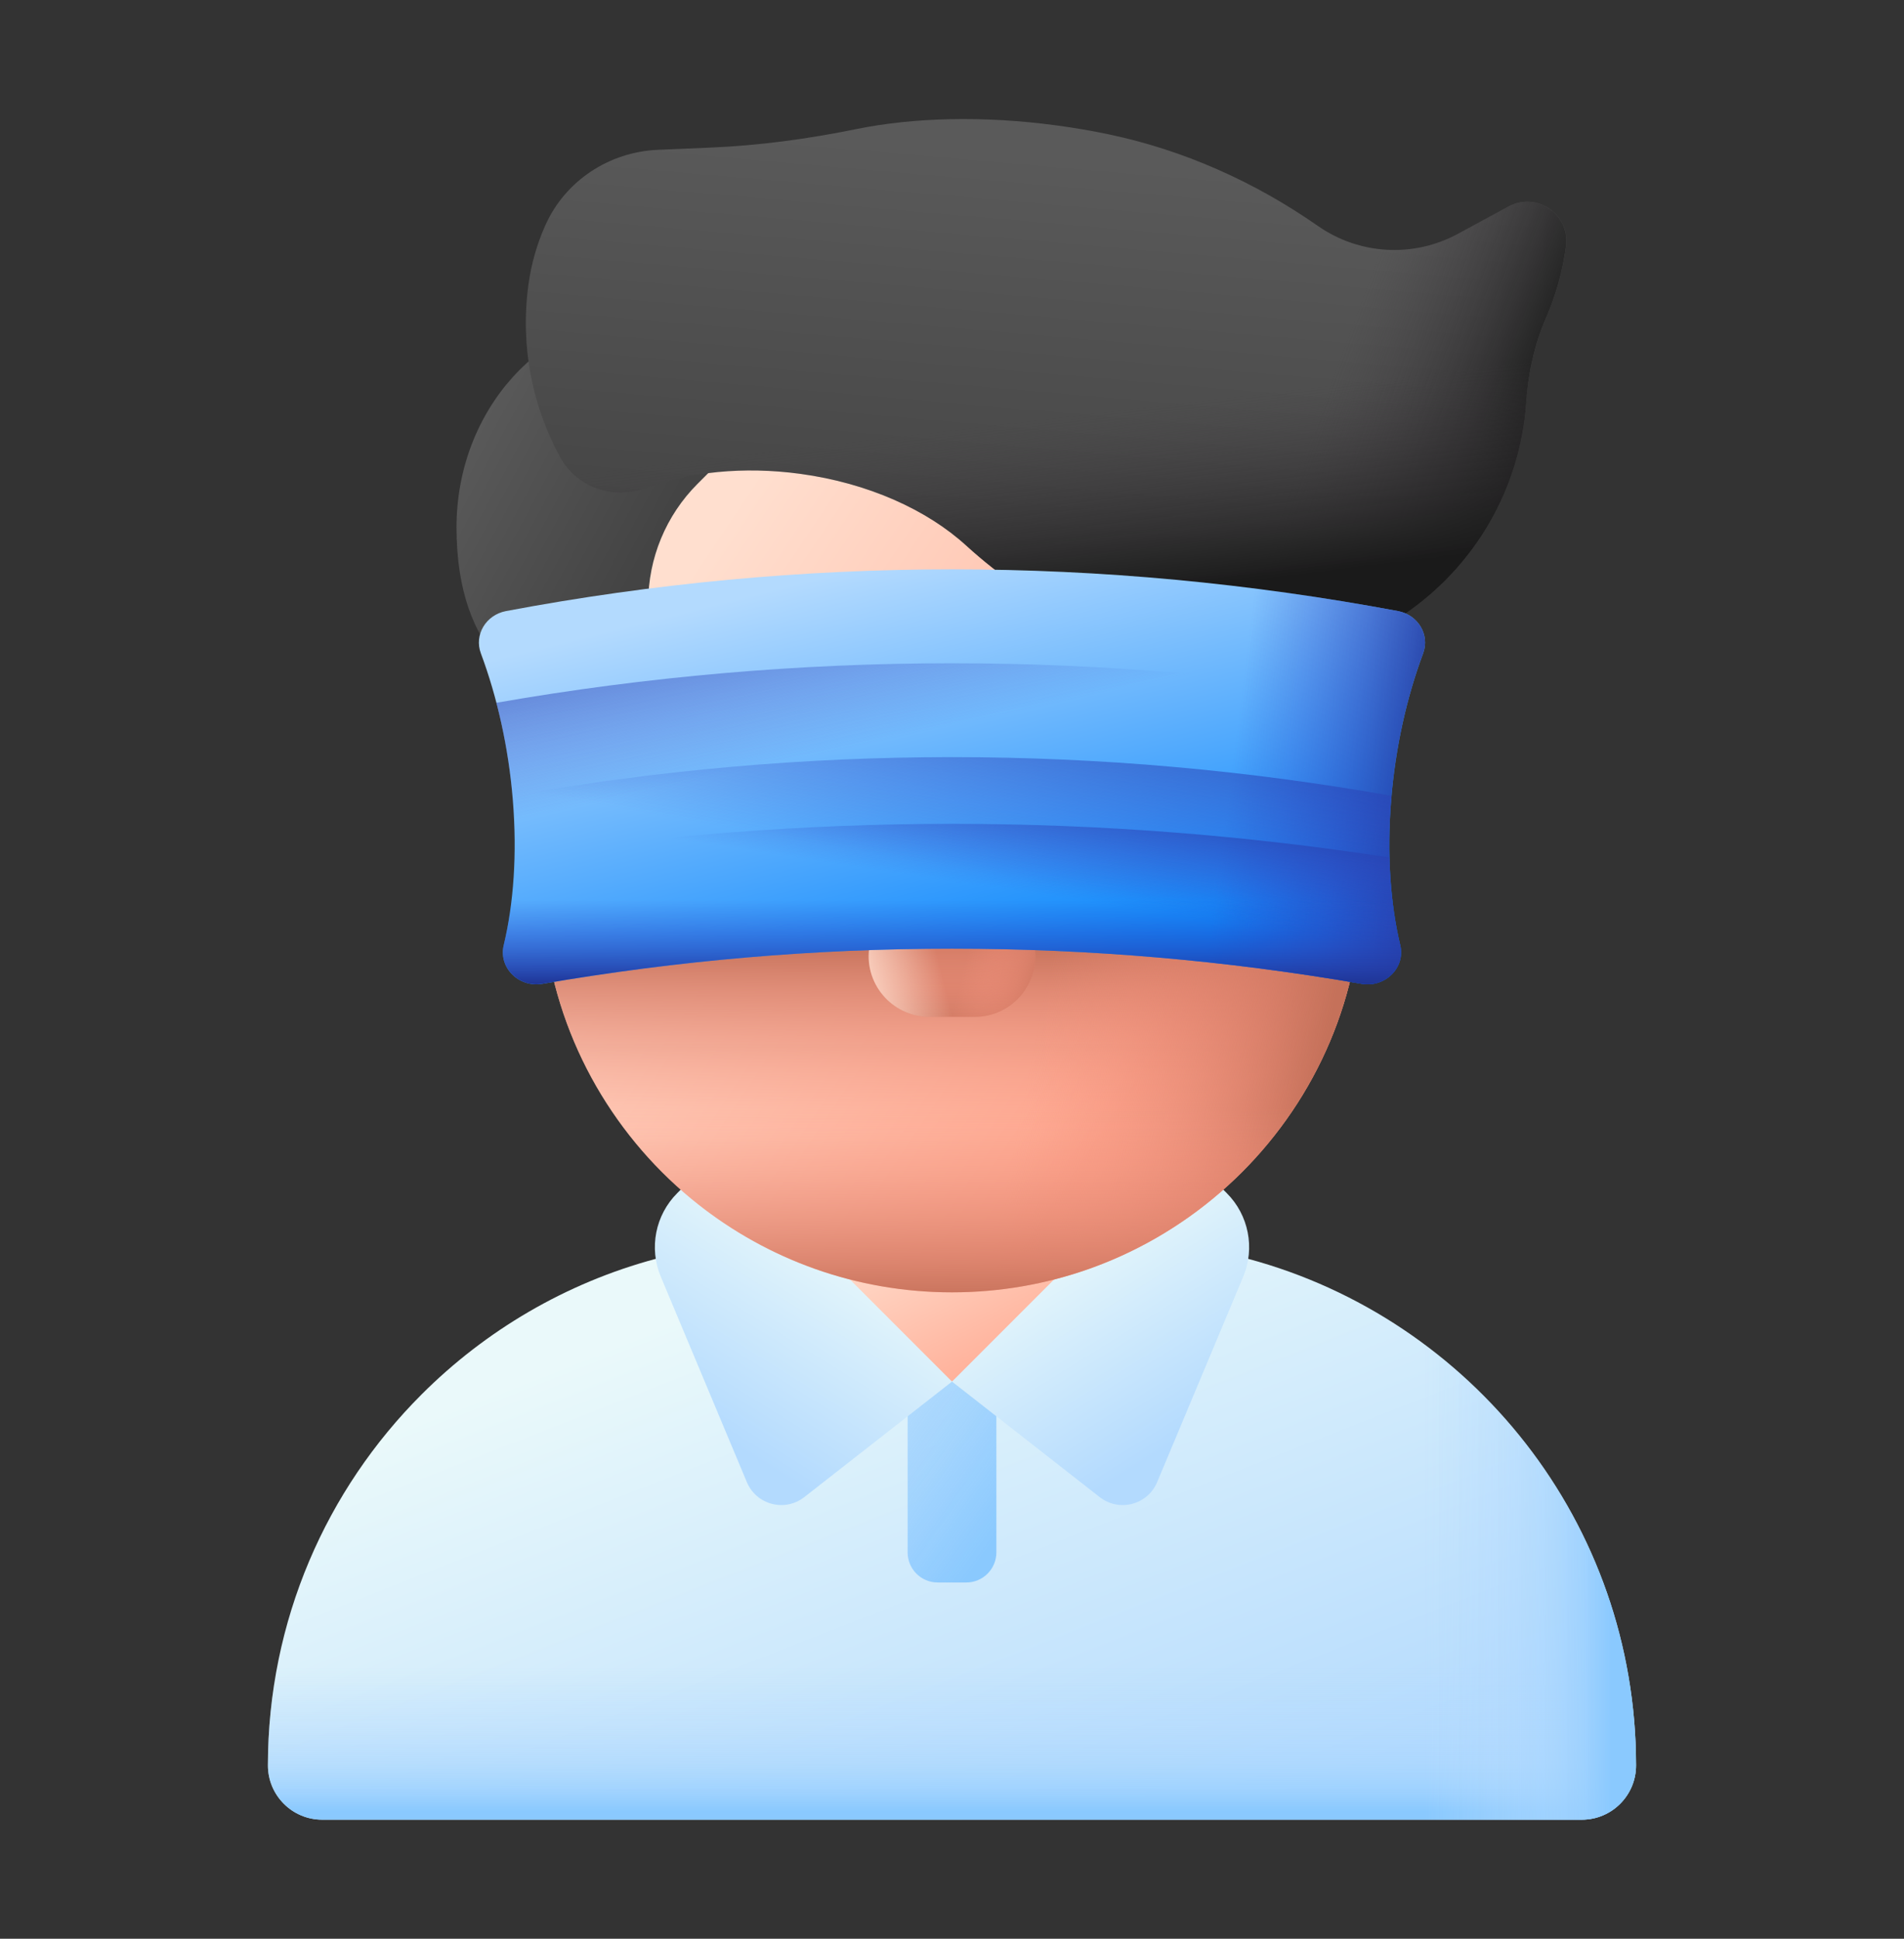 <svg width="56" height="57" viewBox="0 0 56 57" fill="none" xmlns="http://www.w3.org/2000/svg">
<rect x="0" y="0" width="56" height="57" fill="#333333" stroke="none"/>
<path d="M45.593 53.162H10.407C9.569 53.162 8.891 52.476 8.891 51.63C8.891 43.451 15.448 36.821 23.537 36.821H32.464C40.552 36.821 47.11 43.451 47.11 51.63C47.11 52.476 46.431 53.162 45.593 53.162Z" fill="url(#paint0_linear_468_1648)"/>
<path d="M48.119 51.904C48.119 52.344 47.941 52.744 47.652 53.032C47.363 53.322 46.964 53.5 46.523 53.5H9.477C8.595 53.5 7.88 52.785 7.88 51.904C7.88 47.645 9.606 43.79 12.397 41C14.277 39.119 16.642 37.721 19.287 37.011C20.176 36.772 21.095 36.611 22.039 36.534L28 40.62L33.96 36.534C34.905 36.611 35.824 36.772 36.712 37.011C43.282 38.777 48.119 44.775 48.119 51.904Z" fill="url(#paint1_linear_468_1648)"/>
<path d="M29.305 39.726L28 40.62L26.695 39.726V45.642C26.695 46.13 27.09 46.526 27.579 46.526H28.421C28.909 46.526 29.305 46.13 29.305 45.642V39.726Z" fill="url(#paint2_linear_468_1648)"/>
<path d="M7.88 51.904C7.88 52.785 8.595 53.5 9.477 53.5H46.523C46.963 53.5 47.363 53.322 47.652 53.032C47.941 52.744 48.119 52.344 48.119 51.904C48.119 49.823 47.706 47.839 46.959 46.027H9.041C8.293 47.839 7.88 49.823 7.88 51.904Z" fill="url(#paint3_linear_468_1648)"/>
<path d="M28 40.62L21.189 33.809L19.918 35.08C19.274 35.724 19.083 36.694 19.435 37.535L21.966 43.575C22.246 44.244 23.085 44.463 23.656 44.016L28 40.62Z" fill="url(#paint4_linear_468_1648)"/>
<path d="M28 40.62L34.811 33.809L36.082 35.08C36.726 35.724 36.917 36.694 36.565 37.535L34.034 43.575C33.754 44.244 32.915 44.463 32.344 44.016L28 40.62Z" fill="url(#paint5_linear_468_1648)"/>
<path d="M28 37.995C21.338 37.995 15.938 32.595 15.938 25.933V19.747C15.938 13.085 21.338 7.685 28 7.685C34.662 7.685 40.062 13.085 40.062 19.747V25.933C40.062 32.595 34.662 37.995 28 37.995Z" fill="url(#paint6_linear_468_1648)"/>
<path d="M15.938 24.541V25.933C15.938 32.595 21.338 37.996 28 37.996C34.662 37.996 40.062 32.595 40.062 25.933V24.541H15.938Z" fill="url(#paint7_linear_468_1648)"/>
<path d="M28 7.685V37.995C34.662 37.995 40.062 32.595 40.062 25.933V19.747C40.062 13.085 34.662 7.685 28 7.685Z" fill="url(#paint8_linear_468_1648)"/>
<path d="M16.296 28.863C17.605 34.109 22.348 37.996 28 37.996C33.651 37.996 38.394 34.109 39.703 28.863H16.296Z" fill="url(#paint9_linear_468_1648)"/>
<path d="M28.666 29.896H27.334C26.223 29.896 25.382 28.892 25.577 27.798L26.203 24.278C26.283 23.83 26.672 23.503 27.128 23.503H28.873C29.328 23.503 29.718 23.83 29.798 24.278L30.424 27.798C30.618 28.892 29.777 29.896 28.666 29.896Z" fill="url(#paint10_linear_468_1648)"/>
<path d="M28.666 29.896H27.334C26.223 29.896 25.382 28.892 25.577 27.798L26.203 24.278C26.283 23.83 26.672 23.503 27.128 23.503H28.873C29.328 23.503 29.718 23.83 29.798 24.278L30.424 27.798C30.618 28.892 29.777 29.896 28.666 29.896Z" fill="url(#paint11_linear_468_1648)"/>
<path d="M27.334 29.896H28.666C29.777 29.896 30.618 28.892 30.423 27.798L29.797 24.278C29.718 23.83 29.328 23.503 28.872 23.503H27.127C26.672 23.503 26.282 23.83 26.203 24.278L25.576 27.798C25.382 28.892 26.223 29.896 27.334 29.896Z" fill="url(#paint12_linear_468_1648)"/>
<path d="M36.739 37.019V53.5H46.523C46.964 53.5 47.363 53.322 47.652 53.032C47.941 52.744 48.119 52.344 48.119 51.904C48.119 44.785 43.296 38.794 36.739 37.019Z" fill="url(#paint13_linear_468_1648)"/>
<path d="M13.427 15.504C13.427 17.4 13.956 18.64 14.684 19.449C14.71 19.478 14.737 19.506 14.764 19.534C16.331 21.138 19.065 19.972 19.065 17.73C19.065 16.415 19.587 15.154 20.517 14.224L20.971 13.77C22.625 12.117 21.479 9.275 19.141 9.252C19.124 9.252 19.107 9.252 19.09 9.252C15.962 9.252 13.427 12.051 13.427 15.504Z" fill="url(#paint14_linear_468_1648)"/>
<path d="M45.47 9.35C45.123 10.148 44.94 11.003 44.885 11.873C44.876 12.024 44.861 12.177 44.84 12.331C44.229 16.861 40.06 20.037 35.53 19.426L35.523 19.425C32.858 19.065 30.403 17.847 28.416 16.037C27.269 14.992 25.537 14.202 23.532 13.931C21.858 13.705 20.27 13.878 18.987 14.352C18.035 14.703 16.96 14.33 16.474 13.439C15.659 11.947 15.296 10.191 15.541 8.377C15.624 7.764 15.791 7.182 16.03 6.644C16.034 6.635 16.037 6.627 16.042 6.619C16.626 5.311 17.921 4.464 19.352 4.405L20.881 4.34C22.331 4.28 23.77 4.084 25.191 3.794C26.863 3.455 28.911 3.395 31.089 3.689C31.61 3.759 32.117 3.847 32.61 3.95C34.822 4.414 36.908 5.35 38.762 6.643C39.98 7.493 41.573 7.583 42.879 6.877L44.368 6.072C45.197 5.624 46.184 6.306 46.059 7.239C45.958 7.989 45.756 8.697 45.47 9.35Z" fill="url(#paint15_linear_468_1648)"/>
<path d="M44.368 6.072L42.879 6.877C41.573 7.583 39.98 7.492 38.762 6.643C36.908 5.35 34.822 4.414 32.61 3.95C32.117 3.847 31.61 3.759 31.089 3.689C29.554 3.482 28.085 3.451 26.765 3.569L28.219 15.866C28.286 15.922 28.352 15.979 28.416 16.037C30.403 17.848 32.858 19.065 35.523 19.425L35.53 19.426C40.06 20.037 44.228 16.861 44.84 12.331C44.861 12.177 44.875 12.024 44.885 11.873C44.94 11.003 45.123 10.148 45.47 9.35C45.756 8.697 45.958 7.99 46.059 7.24C46.184 6.306 45.197 5.624 44.368 6.072Z" fill="url(#paint16_linear_468_1648)"/>
<path d="M16.473 13.439C16.959 14.33 18.034 14.703 18.987 14.352C20.269 13.878 21.858 13.705 23.532 13.931C25.536 14.201 27.268 14.992 28.416 16.037C30.403 17.847 32.858 19.065 35.523 19.425L35.53 19.426C40.06 20.037 44.228 16.861 44.84 12.331C44.861 12.177 44.875 12.024 44.885 11.873C44.94 11.003 45.122 10.148 45.47 9.35C45.755 8.697 45.958 7.989 46.059 7.24C46.184 6.306 45.197 5.624 44.368 6.072L42.879 6.877C41.573 7.583 39.98 7.492 38.761 6.643C38.487 6.451 38.206 6.268 37.921 6.093L15.5 8.744C15.348 10.427 15.713 12.047 16.473 13.439Z" fill="url(#paint17_linear_468_1648)"/>
<path d="M40.917 23.517C41.043 21.971 41.376 20.496 41.856 19.209C42.059 18.666 41.708 18.077 41.117 17.966C32.43 16.33 23.57 16.33 14.883 17.966C14.291 18.078 13.94 18.666 14.143 19.209C14.623 20.496 14.957 21.971 15.083 23.517C15.213 25.113 15.105 26.574 14.815 27.791C14.658 28.449 15.26 29.045 15.955 28.925C23.936 27.547 32.063 27.547 40.045 28.925C40.739 29.045 41.341 28.449 41.184 27.791C40.895 26.574 40.786 25.113 40.917 23.517Z" fill="url(#paint18_linear_468_1648)"/>
<path d="M41.117 17.966C36.773 17.148 32.387 16.739 28 16.739V27.892C32.027 27.892 36.054 28.236 40.045 28.925C40.74 29.046 41.341 28.449 41.184 27.791C40.895 26.574 40.786 25.113 40.917 23.517C41.043 21.971 41.376 20.496 41.856 19.209C42.059 18.667 41.708 18.077 41.117 17.966Z" fill="url(#paint19_linear_468_1648)"/>
<path d="M41.184 27.791C40.895 26.574 40.786 25.113 40.916 23.517C40.997 22.525 41.164 21.564 41.4 20.662C32.522 19.114 23.477 19.114 14.599 20.662C14.835 21.564 15.002 22.526 15.083 23.517C15.213 25.113 15.105 26.574 14.815 27.791C14.658 28.449 15.259 29.046 15.954 28.926C23.936 27.547 32.063 27.547 40.044 28.926C40.739 29.046 41.341 28.449 41.184 27.791Z" fill="url(#paint20_linear_468_1648)"/>
<path d="M41.184 27.791C40.895 26.575 40.786 25.113 40.917 23.518C40.92 23.478 40.925 23.438 40.928 23.398C32.362 21.881 23.638 21.881 15.071 23.398C15.075 23.438 15.08 23.478 15.083 23.518C15.213 25.113 15.105 26.575 14.815 27.791C14.658 28.45 15.26 29.046 15.955 28.926C23.936 27.548 32.063 27.548 40.045 28.926C40.74 29.046 41.341 28.45 41.184 27.791Z" fill="url(#paint21_linear_468_1648)"/>
<path d="M41.184 27.791C41.001 27.02 40.891 26.152 40.868 25.213C32.335 23.891 23.665 23.891 15.132 25.213C15.109 26.152 14.999 27.02 14.815 27.791C14.659 28.449 15.26 29.046 15.955 28.925C23.937 27.547 32.063 27.547 40.045 28.925C40.74 29.046 41.341 28.449 41.184 27.791Z" fill="url(#paint22_linear_468_1648)"/>
<path d="M41.184 27.791C41.001 27.02 40.891 26.152 40.868 25.213C32.335 23.891 23.665 23.891 15.132 25.213C15.109 26.152 14.999 27.02 14.815 27.791C14.659 28.449 15.26 29.046 15.955 28.925C23.937 27.547 32.063 27.547 40.045 28.925C40.74 29.046 41.341 28.449 41.184 27.791Z" fill="url(#paint23_linear_468_1648)"/>
<defs>
<linearGradient id="paint0_linear_468_1648" x1="21.877" y1="38.062" x2="24.702" y2="43.574" gradientUnits="userSpaceOnUse">
<stop stop-color="#FFDFCF"/>
<stop offset="1" stop-color="#FFA78F"/>
</linearGradient>
<linearGradient id="paint1_linear_468_1648" x1="22.895" y1="37.582" x2="30.351" y2="56.582" gradientUnits="userSpaceOnUse">
<stop stop-color="#EAF9FA"/>
<stop offset="1" stop-color="#B3DAFE"/>
</linearGradient>
<linearGradient id="paint2_linear_468_1648" x1="14.338" y1="33.06" x2="29.932" y2="44.303" gradientUnits="userSpaceOnUse">
<stop stop-color="#B3DAFE" stop-opacity="0"/>
<stop offset="0.431" stop-color="#B1D9FE" stop-opacity="0.432"/>
<stop offset="0.666" stop-color="#A9D6FE" stop-opacity="0.666"/>
<stop offset="0.852" stop-color="#9BD0FE" stop-opacity="0.852"/>
<stop offset="1" stop-color="#8AC9FE"/>
</linearGradient>
<linearGradient id="paint3_linear_468_1648" x1="28" y1="49.058" x2="28" y2="53.243" gradientUnits="userSpaceOnUse">
<stop stop-color="#B3DAFE" stop-opacity="0"/>
<stop offset="0.431" stop-color="#B1D9FE" stop-opacity="0.432"/>
<stop offset="0.666" stop-color="#A9D6FE" stop-opacity="0.666"/>
<stop offset="0.852" stop-color="#9BD0FE" stop-opacity="0.852"/>
<stop offset="1" stop-color="#8AC9FE"/>
</linearGradient>
<linearGradient id="paint4_linear_468_1648" x1="24.913" y1="36.267" x2="21.179" y2="42.252" gradientUnits="userSpaceOnUse">
<stop stop-color="#EAF9FA"/>
<stop offset="1" stop-color="#B3DAFE"/>
</linearGradient>
<linearGradient id="paint5_linear_468_1648" x1="31.087" y1="36.267" x2="34.821" y2="42.252" gradientUnits="userSpaceOnUse">
<stop stop-color="#EAF9FA"/>
<stop offset="1" stop-color="#B3DAFE"/>
</linearGradient>
<linearGradient id="paint6_linear_468_1648" x1="19.902" y1="17.396" x2="35.993" y2="28.213" gradientUnits="userSpaceOnUse">
<stop stop-color="#FFDFCF"/>
<stop offset="1" stop-color="#FFA78F"/>
</linearGradient>
<linearGradient id="paint7_linear_468_1648" x1="28" y1="33.44" x2="28" y2="27.666" gradientUnits="userSpaceOnUse">
<stop stop-color="#F89580" stop-opacity="0"/>
<stop offset="0.286" stop-color="#EE8E79" stop-opacity="0.287"/>
<stop offset="0.762" stop-color="#D57B65" stop-opacity="0.765"/>
<stop offset="0.997" stop-color="#C5715A"/>
</linearGradient>
<linearGradient id="paint8_linear_468_1648" x1="31.851" y1="23.483" x2="40.124" y2="25.119" gradientUnits="userSpaceOnUse">
<stop stop-color="#F89580" stop-opacity="0"/>
<stop offset="0.286" stop-color="#EE8E79" stop-opacity="0.287"/>
<stop offset="0.762" stop-color="#D57B65" stop-opacity="0.765"/>
<stop offset="0.997" stop-color="#C5715A"/>
</linearGradient>
<linearGradient id="paint9_linear_468_1648" x1="28" y1="32.567" x2="28" y2="38.288" gradientUnits="userSpaceOnUse">
<stop stop-color="#F89580" stop-opacity="0"/>
<stop offset="0.286" stop-color="#EE8E79" stop-opacity="0.287"/>
<stop offset="0.762" stop-color="#D57B65" stop-opacity="0.765"/>
<stop offset="0.997" stop-color="#C5715A"/>
</linearGradient>
<linearGradient id="paint10_linear_468_1648" x1="28" y1="26.362" x2="28" y2="30.554" gradientUnits="userSpaceOnUse">
<stop stop-color="#F89580" stop-opacity="0"/>
<stop offset="0.262" stop-color="#F1907B" stop-opacity="0.262"/>
<stop offset="0.636" stop-color="#DE826C" stop-opacity="0.638"/>
<stop offset="0.997" stop-color="#C5715A"/>
</linearGradient>
<linearGradient id="paint11_linear_468_1648" x1="28.724" y1="26.863" x2="31.197" y2="27.465" gradientUnits="userSpaceOnUse">
<stop stop-color="#F89580" stop-opacity="0"/>
<stop offset="0.262" stop-color="#F1907B" stop-opacity="0.262"/>
<stop offset="0.636" stop-color="#DE826C" stop-opacity="0.638"/>
<stop offset="0.997" stop-color="#C5715A"/>
</linearGradient>
<linearGradient id="paint12_linear_468_1648" x1="27.277" y1="26.863" x2="24.803" y2="27.465" gradientUnits="userSpaceOnUse">
<stop stop-color="#FFDDCD" stop-opacity="0"/>
<stop offset="0.997" stop-color="#FFDDCD"/>
</linearGradient>
<linearGradient id="paint13_linear_468_1648" x1="41.882" y1="45.259" x2="47.396" y2="45.259" gradientUnits="userSpaceOnUse">
<stop stop-color="#B3DAFE" stop-opacity="0"/>
<stop offset="0.431" stop-color="#B1D9FE" stop-opacity="0.432"/>
<stop offset="0.666" stop-color="#A9D6FE" stop-opacity="0.666"/>
<stop offset="0.852" stop-color="#9BD0FE" stop-opacity="0.852"/>
<stop offset="1" stop-color="#8AC9FE"/>
</linearGradient>
<linearGradient id="paint14_linear_468_1648" x1="13.739" y1="12.554" x2="19.367" y2="15.584" gradientUnits="userSpaceOnUse">
<stop stop-color="#5A5A5A"/>
<stop offset="1" stop-color="#444444"/>
</linearGradient>
<linearGradient id="paint15_linear_468_1648" x1="31.07" y1="4.641" x2="30.024" y2="16.726" gradientUnits="userSpaceOnUse">
<stop stop-color="#5A5A5A"/>
<stop offset="1" stop-color="#444444"/>
</linearGradient>
<linearGradient id="paint16_linear_468_1648" x1="38.744" y1="12.272" x2="44.468" y2="14.406" gradientUnits="userSpaceOnUse">
<stop stop-color="#433F43" stop-opacity="0"/>
<stop offset="1" stop-color="#1A1A1A"/>
</linearGradient>
<linearGradient id="paint17_linear_468_1648" x1="31.206" y1="12.248" x2="31.844" y2="17.662" gradientUnits="userSpaceOnUse">
<stop stop-color="#433F43" stop-opacity="0"/>
<stop offset="1" stop-color="#1A1A1A"/>
</linearGradient>
<linearGradient id="paint18_linear_468_1648" x1="26.588" y1="16.371" x2="29.871" y2="29.539" gradientUnits="userSpaceOnUse">
<stop stop-color="#B3DAFE"/>
<stop offset="1" stop-color="#0182FC"/>
</linearGradient>
<linearGradient id="paint19_linear_468_1648" x1="36.167" y1="23.077" x2="42.132" y2="23.846" gradientUnits="userSpaceOnUse">
<stop stop-color="#314DC9" stop-opacity="0"/>
<stop offset="0.276" stop-color="#304BC4" stop-opacity="0.276"/>
<stop offset="0.563" stop-color="#2B45B8" stop-opacity="0.563"/>
<stop offset="0.854" stop-color="#243BA3" stop-opacity="0.854"/>
<stop offset="1" stop-color="#1F3596"/>
</linearGradient>
<linearGradient id="paint20_linear_468_1648" x1="27.46" y1="21.452" x2="25.969" y2="14.574" gradientUnits="userSpaceOnUse">
<stop stop-color="#314DC9" stop-opacity="0"/>
<stop offset="0.276" stop-color="#304BC4" stop-opacity="0.276"/>
<stop offset="0.563" stop-color="#2B45B8" stop-opacity="0.563"/>
<stop offset="0.854" stop-color="#243BA3" stop-opacity="0.854"/>
<stop offset="1" stop-color="#1F3596"/>
</linearGradient>
<linearGradient id="paint21_linear_468_1648" x1="28.176" y1="25.541" x2="29.474" y2="18.229" gradientUnits="userSpaceOnUse">
<stop stop-color="#314DC9" stop-opacity="0"/>
<stop offset="0.276" stop-color="#304BC4" stop-opacity="0.276"/>
<stop offset="0.563" stop-color="#2B45B8" stop-opacity="0.563"/>
<stop offset="0.854" stop-color="#243BA3" stop-opacity="0.854"/>
<stop offset="1" stop-color="#1F3596"/>
</linearGradient>
<linearGradient id="paint22_linear_468_1648" x1="28.276" y1="25.957" x2="28.901" y2="21.868" gradientUnits="userSpaceOnUse">
<stop stop-color="#314DC9" stop-opacity="0"/>
<stop offset="0.276" stop-color="#304BC4" stop-opacity="0.276"/>
<stop offset="0.563" stop-color="#2B45B8" stop-opacity="0.563"/>
<stop offset="0.854" stop-color="#243BA3" stop-opacity="0.854"/>
<stop offset="1" stop-color="#1F3596"/>
</linearGradient>
<linearGradient id="paint23_linear_468_1648" x1="28" y1="26.465" x2="28" y2="28.919" gradientUnits="userSpaceOnUse">
<stop stop-color="#314DC9" stop-opacity="0"/>
<stop offset="0.276" stop-color="#304BC4" stop-opacity="0.276"/>
<stop offset="0.563" stop-color="#2B45B8" stop-opacity="0.563"/>
<stop offset="0.854" stop-color="#243BA3" stop-opacity="0.854"/>
<stop offset="1" stop-color="#1F3596"/>
</linearGradient>
</defs>
</svg>
